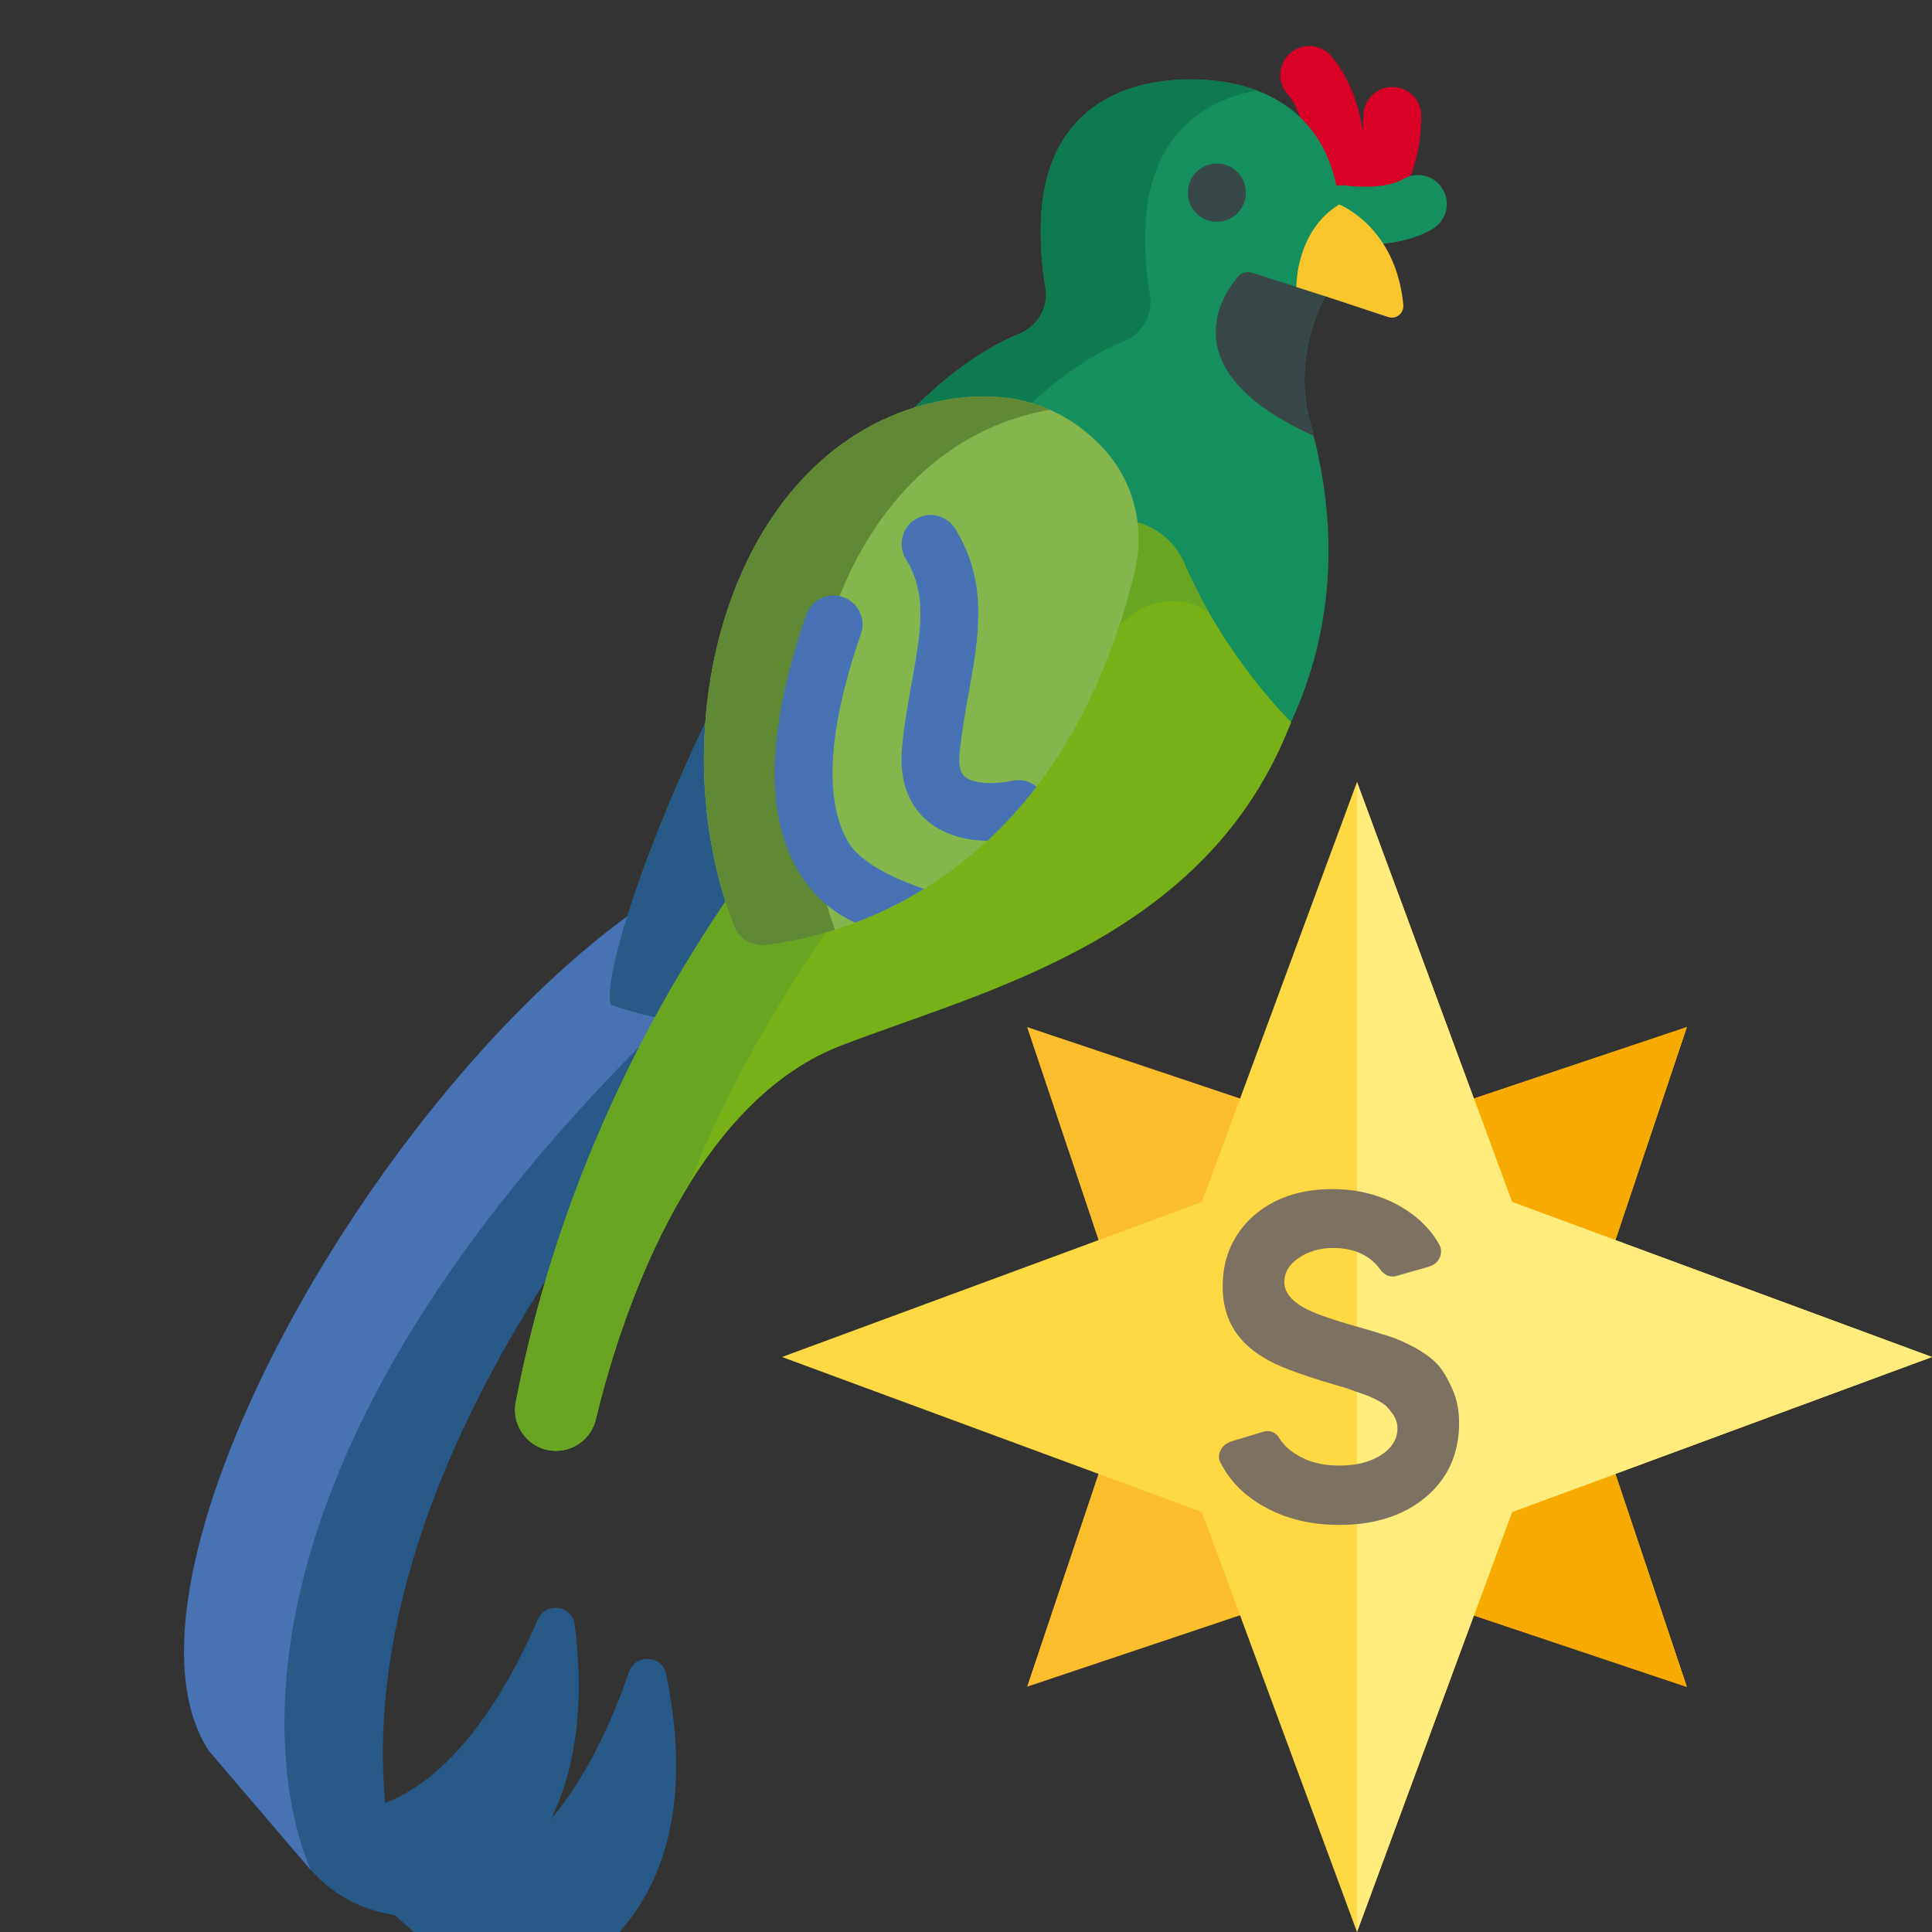 <svg width="42" height="42" viewBox="0 0 42 42" fill="none" xmlns="http://www.w3.org/2000/svg">
<rect x="0" y="0" width="42" height="42" fill="#333333" stroke="none"/>
<g clip-path="url(#clip0_8670_8345)">
<path d="M13.438 42.033C14.384 40.99 15.064 39.259 14.483 36.399C14.397 35.98 13.813 35.941 13.674 36.346C12.862 38.714 10.782 42.847 6.764 39.743L9.149 42.129C10.345 43.325 12.302 43.286 13.438 42.033Z" fill="#275A89"/>
<path d="M14.495 20.883C8.995 25.563 3.822 36.355 6.428 39.742L9.19 42.169C9.19 42.169 4.818 35.054 15.711 22.822L14.495 20.883Z" fill="#275A89"/>
<path d="M11.013 40.858C12.037 39.892 12.851 38.219 12.495 35.322C12.442 34.897 11.863 34.813 11.693 35.206C10.698 37.503 8.302 41.462 4.538 38.054L6.73 40.618C7.829 41.903 9.783 42.018 11.013 40.858Z" fill="#275A89"/>
<path d="M13.718 19.859C7.87 24.096 2.204 34.477 4.538 38.058L6.767 40.666C6.767 40.666 2.964 33.232 14.779 21.887L13.718 19.859Z" fill="#4773B5"/>
<path d="M28.945 5.403C29.014 5.403 29.085 5.392 29.154 5.367C29.226 5.342 30.897 4.725 30.897 2.52C30.897 2.172 30.616 1.891 30.268 1.891C29.92 1.891 29.639 2.172 29.639 2.52C29.639 3.845 28.744 4.177 28.735 4.18C28.407 4.296 28.235 4.656 28.351 4.984C28.443 5.242 28.685 5.403 28.945 5.403Z" fill="#D80027"/>
<path d="M28.945 5.405C29.233 5.405 29.492 5.207 29.558 4.915C29.58 4.819 30.074 2.565 28.944 1.224C28.72 0.958 28.323 0.924 28.057 1.148C27.791 1.372 27.757 1.769 27.981 2.035C28.583 2.749 28.437 4.156 28.33 4.638C28.255 4.977 28.468 5.313 28.807 5.389C28.853 5.4 28.9 5.405 28.945 5.405Z" fill="#D80027"/>
<path d="M29.665 5.319C30.092 5.319 30.674 5.256 31.146 4.975C31.444 4.797 31.542 4.411 31.364 4.112C31.186 3.813 30.8 3.716 30.501 3.893C30.168 4.092 29.53 4.074 29.273 4.035C28.93 3.981 28.608 4.217 28.555 4.56C28.502 4.904 28.738 5.225 29.081 5.279C29.134 5.287 29.36 5.319 29.665 5.319Z" fill="#158F5E"/>
<path d="M22.163 7.253C22.568 7.087 22.806 6.665 22.726 6.235C22.66 5.884 22.625 5.472 22.625 4.987C22.625 2.653 24.085 1.727 25.886 1.727C27.687 1.727 29.147 2.653 29.147 4.987C29.147 5.517 29.02 6.017 28.796 6.459C28.362 7.314 28.233 8.297 28.49 9.22C30.423 16.16 24.951 21.535 17.199 22.283C15.777 22.421 14.453 22.256 13.279 21.843C12.886 20.729 17.291 9.247 22.163 7.253Z" fill="#158F5E"/>
<path d="M23.457 20.422C21.673 21.407 19.54 22.056 17.199 22.282C15.777 22.419 14.453 22.255 13.279 21.842C13.054 21.204 14.4 17.175 16.505 13.469L23.457 20.422Z" fill="#275A89"/>
<path d="M16.971 12.675C18.465 10.214 20.279 8.024 22.163 7.253C22.569 7.087 22.806 6.665 22.725 6.235C22.66 5.884 22.626 5.472 22.626 4.988C22.626 2.653 24.086 1.727 25.887 1.727C26.402 1.727 26.889 1.802 27.322 1.966C25.925 2.225 24.896 3.192 24.896 5.152C24.896 5.636 24.931 6.049 24.996 6.4C25.077 6.83 24.839 7.252 24.434 7.418C22.592 8.172 20.817 10.282 19.343 12.675H16.971Z" fill="#0F7A4F"/>
<path d="M28.557 9.474C28.537 9.39 28.514 9.306 28.491 9.222C28.231 8.289 28.365 7.296 28.81 6.435C28.81 6.435 28.81 6.435 28.809 6.435L27.214 5.928C27.105 5.893 26.985 5.927 26.911 6.015C26.511 6.493 25.507 8.094 28.557 9.474Z" fill="#384848"/>
<path d="M29.112 4.445C29.112 4.445 30.344 4.92 30.507 6.626C30.524 6.809 30.351 6.95 30.177 6.892L28.809 6.44L28.182 6.24C28.182 6.24 28.16 5.028 29.112 4.445Z" fill="#F8C52D"/>
<path d="M28.069 15.697C28.069 15.697 26.65 14.332 25.744 12.245C25.34 11.312 24.172 11.001 23.359 11.613C20.056 14.101 13.178 20.357 11.212 30.48C11.113 30.992 11.473 31.479 11.992 31.535C12.438 31.583 12.85 31.291 12.954 30.854C13.41 28.945 14.888 24.04 18.279 22.732C21.436 21.515 26.251 20.42 28.069 15.697Z" fill="#77B017"/>
<path d="M11.992 31.535C12.024 31.538 12.056 31.54 12.088 31.54C12.497 31.54 12.858 31.259 12.954 30.854C13.22 29.744 13.829 27.622 14.96 25.782C17.56 19.328 22.175 15.202 24.629 13.354C25.134 12.974 25.79 12.984 26.273 13.299C26.087 12.973 25.907 12.621 25.745 12.245C25.339 11.312 24.172 11.001 23.359 11.613C20.056 14.1 13.177 20.357 11.212 30.48C11.113 30.991 11.473 31.48 11.992 31.535Z" fill="#68A522"/>
<path d="M24.667 12.43C24.897 11.487 24.657 10.481 24.002 9.765C23.281 8.977 22.06 8.278 20.105 8.795C15.851 9.919 14.298 15.8 15.951 20.12C16.059 20.402 16.342 20.578 16.642 20.544C18.206 20.36 22.999 19.243 24.667 12.43Z" fill="#85B64E"/>
<path d="M15.951 20.12C16.059 20.402 16.341 20.579 16.642 20.544C17.001 20.501 17.529 20.411 18.152 20.213C16.576 15.905 18.14 10.125 22.352 9.012C22.514 8.969 22.671 8.934 22.823 8.908C22.136 8.605 21.245 8.493 20.105 8.795C15.851 9.919 14.298 15.8 15.951 20.12Z" fill="#618834"/>
<path d="M17.435 19.067C17.779 19.586 18.215 19.886 18.59 20.059C19.06 19.881 19.568 19.644 20.087 19.323C19.714 19.2 18.791 18.848 18.47 18.35C18.074 17.735 17.794 16.444 18.716 13.78C18.83 13.452 18.656 13.094 18.327 12.98C17.999 12.867 17.64 13.04 17.526 13.369C16.645 15.916 16.614 17.833 17.435 19.067Z" fill="#4773B5"/>
<path d="M20.146 17.834C20.535 18.172 21.041 18.27 21.464 18.28C21.831 17.941 22.191 17.549 22.535 17.101C22.389 16.981 22.19 16.928 21.991 16.976C21.699 17.043 21.173 17.06 20.971 16.883C20.874 16.799 20.838 16.626 20.862 16.369C20.907 15.912 20.985 15.474 21.061 15.051C21.281 13.825 21.489 12.666 20.765 11.494C20.583 11.199 20.195 11.106 19.899 11.289C19.604 11.471 19.512 11.859 19.694 12.155C20.165 12.918 20.02 13.72 19.822 14.829C19.741 15.277 19.658 15.739 19.609 16.248C19.527 17.101 19.856 17.581 20.146 17.834Z" fill="#4773B5"/>
<path d="M26.454 4.822C26.801 4.822 27.083 4.54 27.083 4.193V4.184C27.083 3.836 26.801 3.555 26.454 3.555C26.106 3.555 25.824 3.836 25.824 4.184V4.193C25.824 4.54 26.106 4.822 26.454 4.822Z" fill="#384848"/>
<path d="M22.329 22.328L24.348 28.347L27.269 27.268L28.348 24.347L22.329 22.328Z" fill="#FCBE2C"/>
<path d="M27.269 31.727L24.348 30.648L22.329 36.667L28.348 34.648L27.269 31.727Z" fill="#FCBE2C"/>
<path d="M34.651 30.648L31.731 31.727L30.652 34.648L36.67 36.667L34.651 30.648Z" fill="#FCBE2C"/>
<path d="M34.652 30.656L31.731 31.735L30.652 34.656L36.671 36.675L34.652 30.656Z" fill="#F7AA00"/>
<path d="M30.652 24.347L31.731 27.268L34.652 28.347L36.671 22.328L30.652 24.347Z" fill="#FCBE2C"/>
<path d="M30.652 24.347L31.731 27.268L34.652 28.347L36.671 22.328L30.652 24.347Z" fill="#F7AA00"/>
<path d="M32.871 26.129L29.5 17L26.129 26.129L17 29.5L26.129 32.871L29.5 42L32.871 32.871L42 29.5L32.871 26.129Z" fill="#FED943"/>
<path d="M32.871 26.129L29.5 17V42L32.871 32.871L42 29.5L32.871 26.129Z" fill="#FFEC7C"/>
<path d="M30 27.59C29.78 27.29 29.44 27.13 28.98 27.13C28.68 27.13 28.43 27.21 28.23 27.35C28.02 27.49 27.92 27.67 27.92 27.87C27.92 28.13 28.13 28.35 28.56 28.53C28.74 28.61 29.13 28.74 29.71 28.9C29.92 28.96 30.09 29.02 30.23 29.06C30.36 29.1 30.53 29.18 30.75 29.29C30.96 29.41 31.13 29.53 31.25 29.66C31.37 29.79 31.47 29.97 31.57 30.19C31.67 30.41 31.72 30.66 31.72 30.93C31.72 31.61 31.47 32.15 30.99 32.55C30.51 32.95 29.88 33.15 29.12 33.15C28.52 33.15 28 33.03 27.55 32.79C27.09 32.55 26.76 32.23 26.55 31.83C26.49 31.74 26.48 31.64 26.53 31.54C26.57 31.44 26.66 31.37 26.78 31.33L27.48 31.12C27.49 31.12 27.51 31.11 27.55 31.11C27.67 31.11 27.76 31.17 27.82 31.28C27.93 31.45 28.1 31.59 28.33 31.7C28.55 31.81 28.82 31.86 29.12 31.86C29.47 31.86 29.77 31.79 30.01 31.64C30.25 31.49 30.38 31.29 30.38 31.05C30.38 30.95 30.35 30.86 30.3 30.77C30.24 30.69 30.19 30.62 30.13 30.56C30.07 30.51 29.97 30.45 29.84 30.39C29.71 30.33 29.62 30.3 29.56 30.28C29.5 30.26 29.41 30.23 29.28 30.18C28.44 29.94 27.87 29.74 27.59 29.58C26.91 29.22 26.58 28.69 26.58 27.97C26.58 27.35 26.8 26.84 27.24 26.44C27.68 26.05 28.26 25.85 28.96 25.85C29.48 25.85 29.94 25.96 30.36 26.18C30.77 26.4 31.08 26.69 31.28 27.04C31.34 27.14 31.34 27.24 31.3 27.34C31.25 27.44 31.17 27.51 31.05 27.54L30.35 27.74C30.33 27.75 30.31 27.75 30.27 27.75C30.17 27.75 30.08 27.7 30 27.59Z" fill="#7D7261"/>
</g>
<defs>
<clipPath id="clip0_8670_8345">
<rect width="42" height="42" fill="white"/>
</clipPath>
</defs>
</svg>
